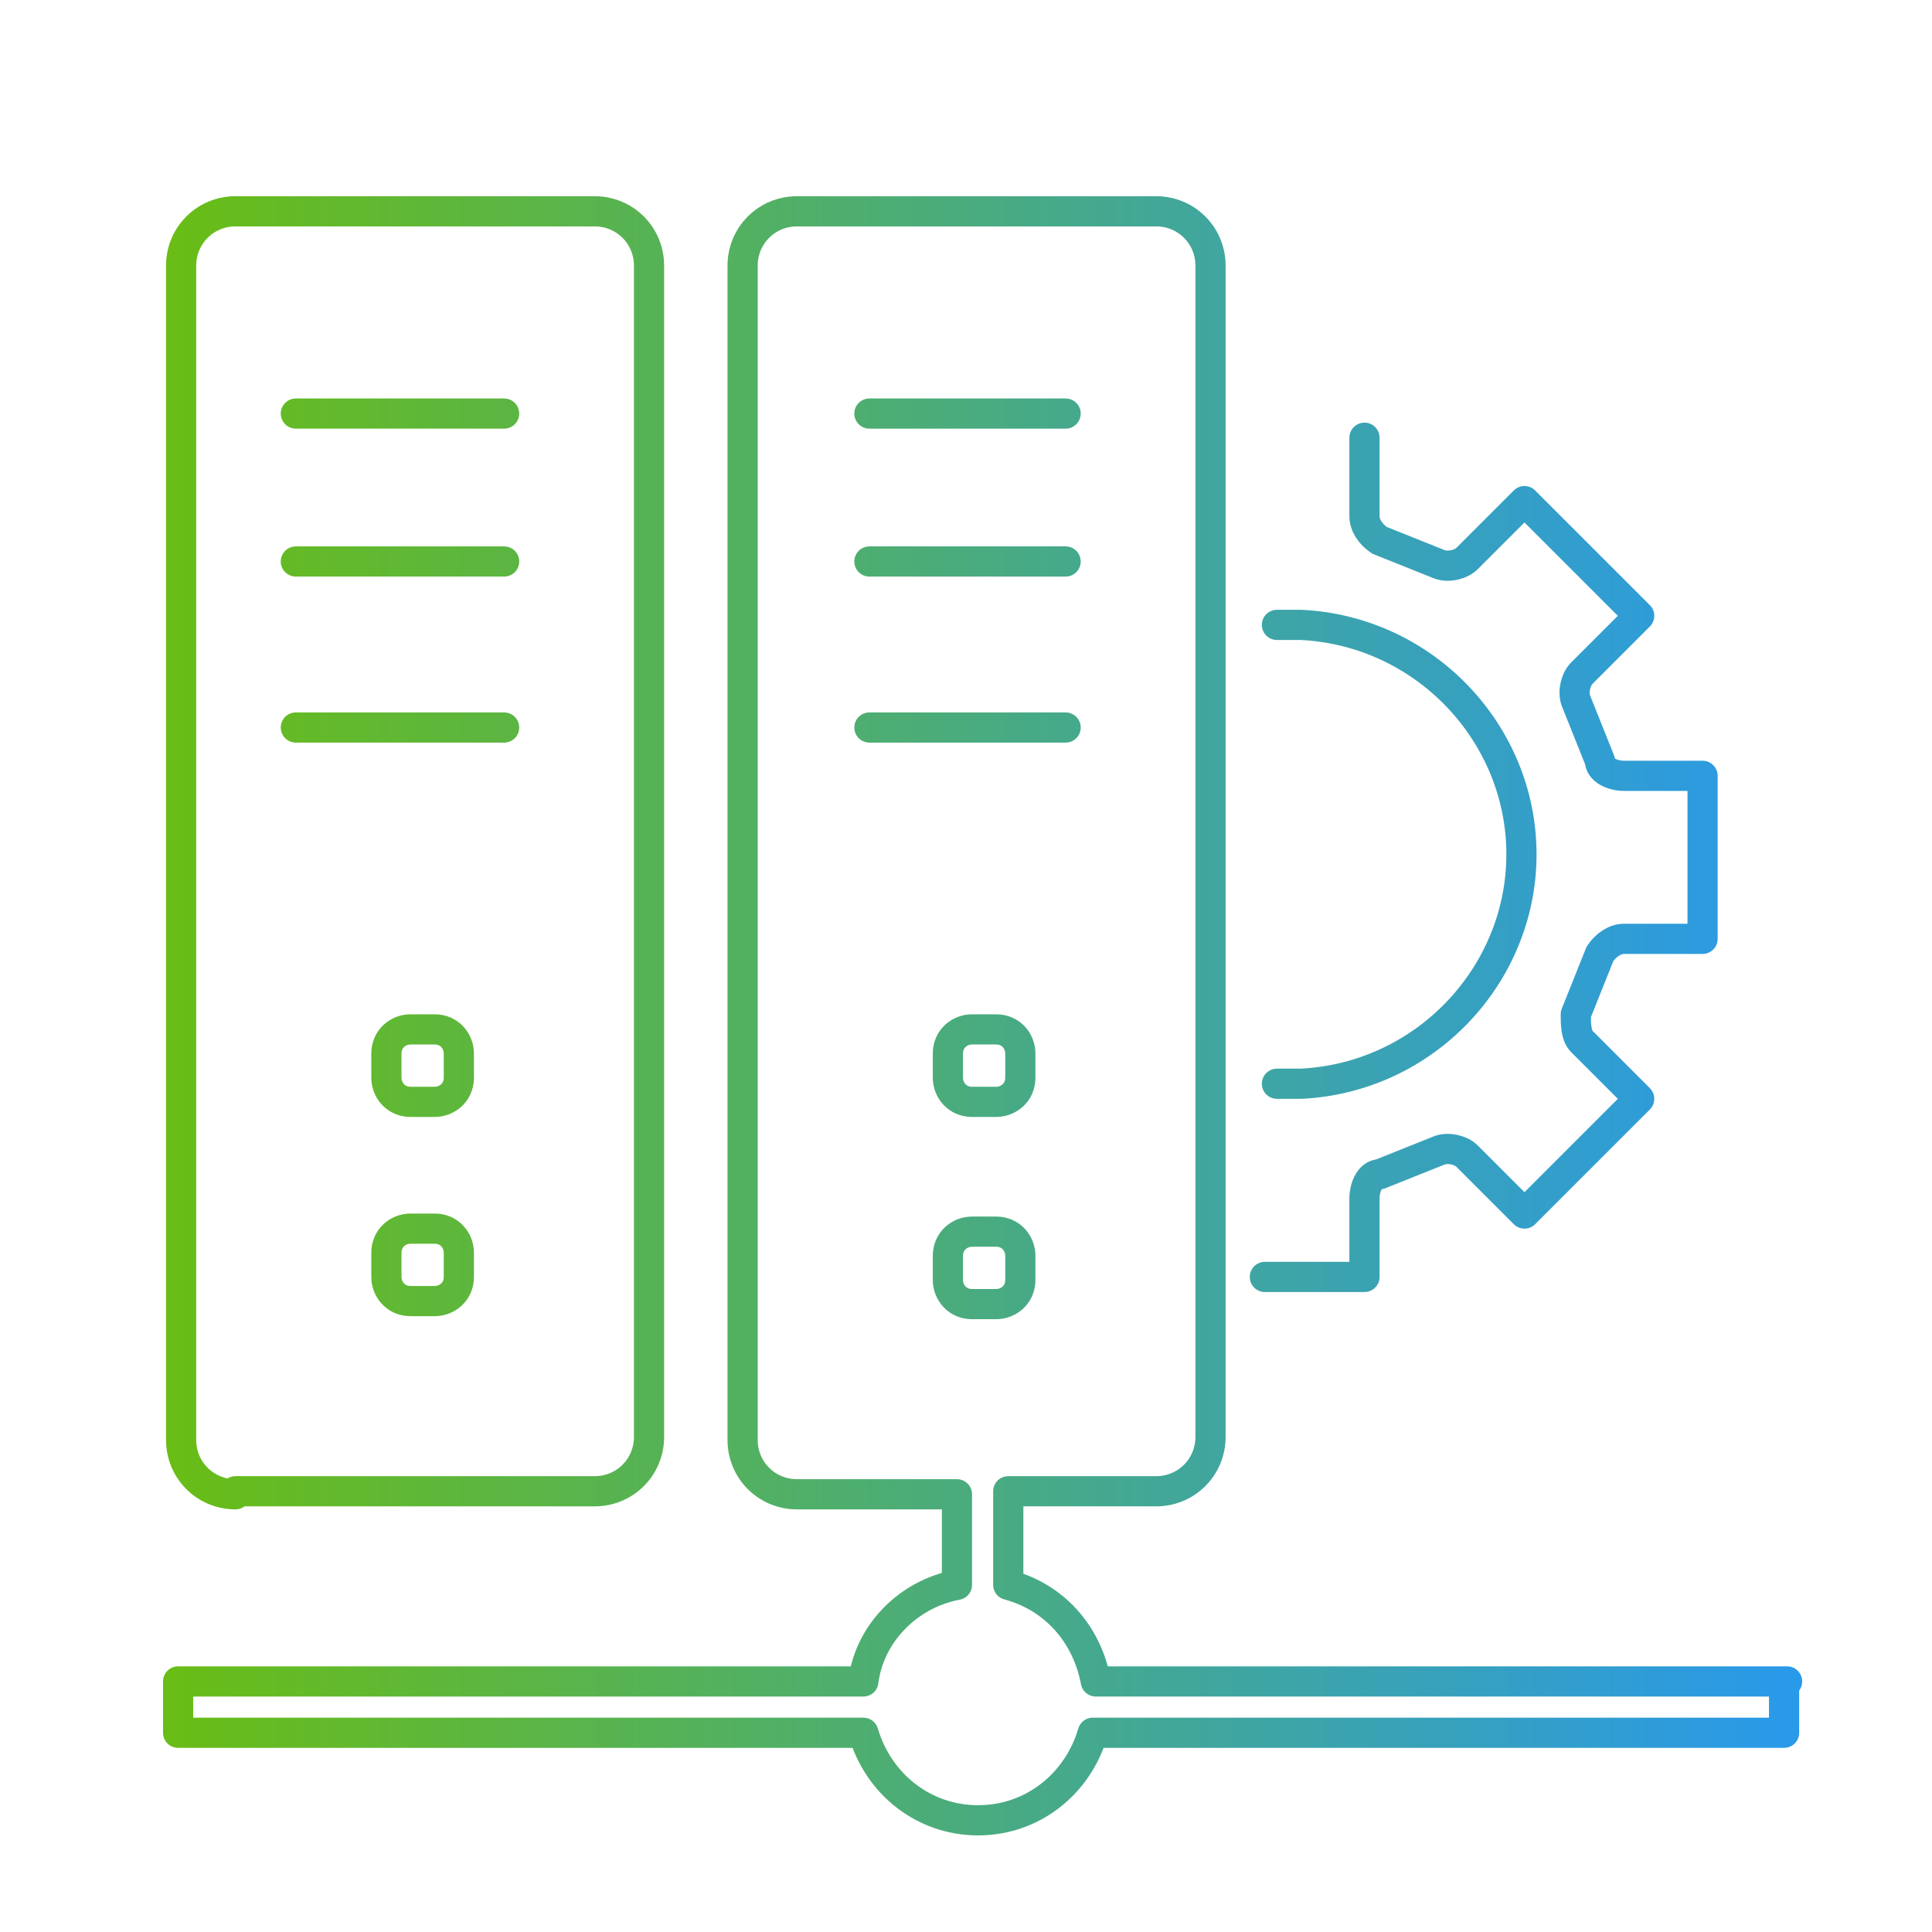 <?xml version="1.0" encoding="UTF-8"?>
<svg id="Layer_1" data-name="Layer 1" xmlns="http://www.w3.org/2000/svg" version="1.1" xmlns:xlink="http://www.w3.org/1999/xlink" viewBox="0 0 64 64">
  <defs>
    <style>
      .cls-1 {
        fill: none;
        stroke: url(#Gradient_bez_nazwy);
        stroke-linecap: round;
        stroke-linejoin: round;
      }
    </style>
    <linearGradient id="Gradient_bez_nazwy" data-name="Gradient bez nazwy" x1="5.4" y1="30" x2="59.7" y2="30" gradientTransform="translate(0 63.6) scale(1 -1)" gradientUnits="userSpaceOnUse">
      <stop offset="0" stop-color="#69bd15"/>
      <stop offset="1" stop-color="#2999eb"/>
    </linearGradient>
  </defs>
  <path class="cls-1" d="M7.8,49.4h11.9c1,0,1.8-.8,1.8-1.8V8.8c0-1-.8-1.8-1.8-1.8H7.8c-1,0-1.8.8-1.8,1.8v38.9c0,1,.8,1.8,1.8,1.8h0ZM15.2,34.9v.8c0,.5-.4.8-.8.8h-.8c-.5,0-.8-.4-.8-.8v-.8c0-.5.4-.8.8-.8h.8c.5,0,.8.4.8.8ZM15.2,41.5v.8c0,.5-.4.8-.8.8h-.8c-.5,0-.8-.4-.8-.8v-.8c0-.5.4-.8.8-.8h.8c.5,0,.8.4.8.8ZM33.8,34.9v.8c0,.5-.4.8-.8.8h-.8c-.5,0-.8-.4-.8-.8v-.8c0-.5.4-.8.8-.8h.8c.5,0,.8.4.8.8ZM33,43.2h-.8c-.5,0-.8-.4-.8-.8v-.8c0-.5.4-.8.8-.8h.8c.5,0,.8.4.8.8v.8c0,.5-.4.8-.8.8ZM35.3,13.7h-6.5M35.3,18.6h-6.5M35.3,24.1h-6.5M16.7,13.7h-6.9M16.7,18.6h-6.9M16.7,24.1h-6.9M42.3,20.7h.8c4.1.2,7.3,3.6,7.3,7.6s-3.2,7.4-7.3,7.6h-.8M45.2,14.5v2.6c0,.3.2.6.5.8l2,.8c.3.1.7,0,.9-.2l1.9-1.9,3.8,3.8-1.9,1.9c-.2.2-.3.6-.2.9l.8,2c0,.3.4.5.8.5h2.6v5.4h-2.6c-.3,0-.6.2-.8.5l-.8,2c0,.3,0,.7.2.9l1.9,1.9-3.8,3.8-1.9-1.9c-.2-.2-.6-.3-.9-.2l-2,.8c-.3,0-.5.4-.5.8v2.6h-3.3M59.2,55.7h-22.9c-.3-1.6-1.4-2.8-2.9-3.2v-3.1h4.9c1,0,1.8-.8,1.8-1.8V8.8c0-1-.8-1.8-1.8-1.8h-11.9c-1,0-1.8.8-1.8,1.8v38.9c0,1,.8,1.8,1.8,1.8h5.3v3c-1.6.3-2.9,1.6-3.1,3.2H5.9v1.7h22.7c.5,1.7,2,2.9,3.8,2.9s3.3-1.2,3.8-2.9h22.9v-1.7h.1Z"/>
</svg>